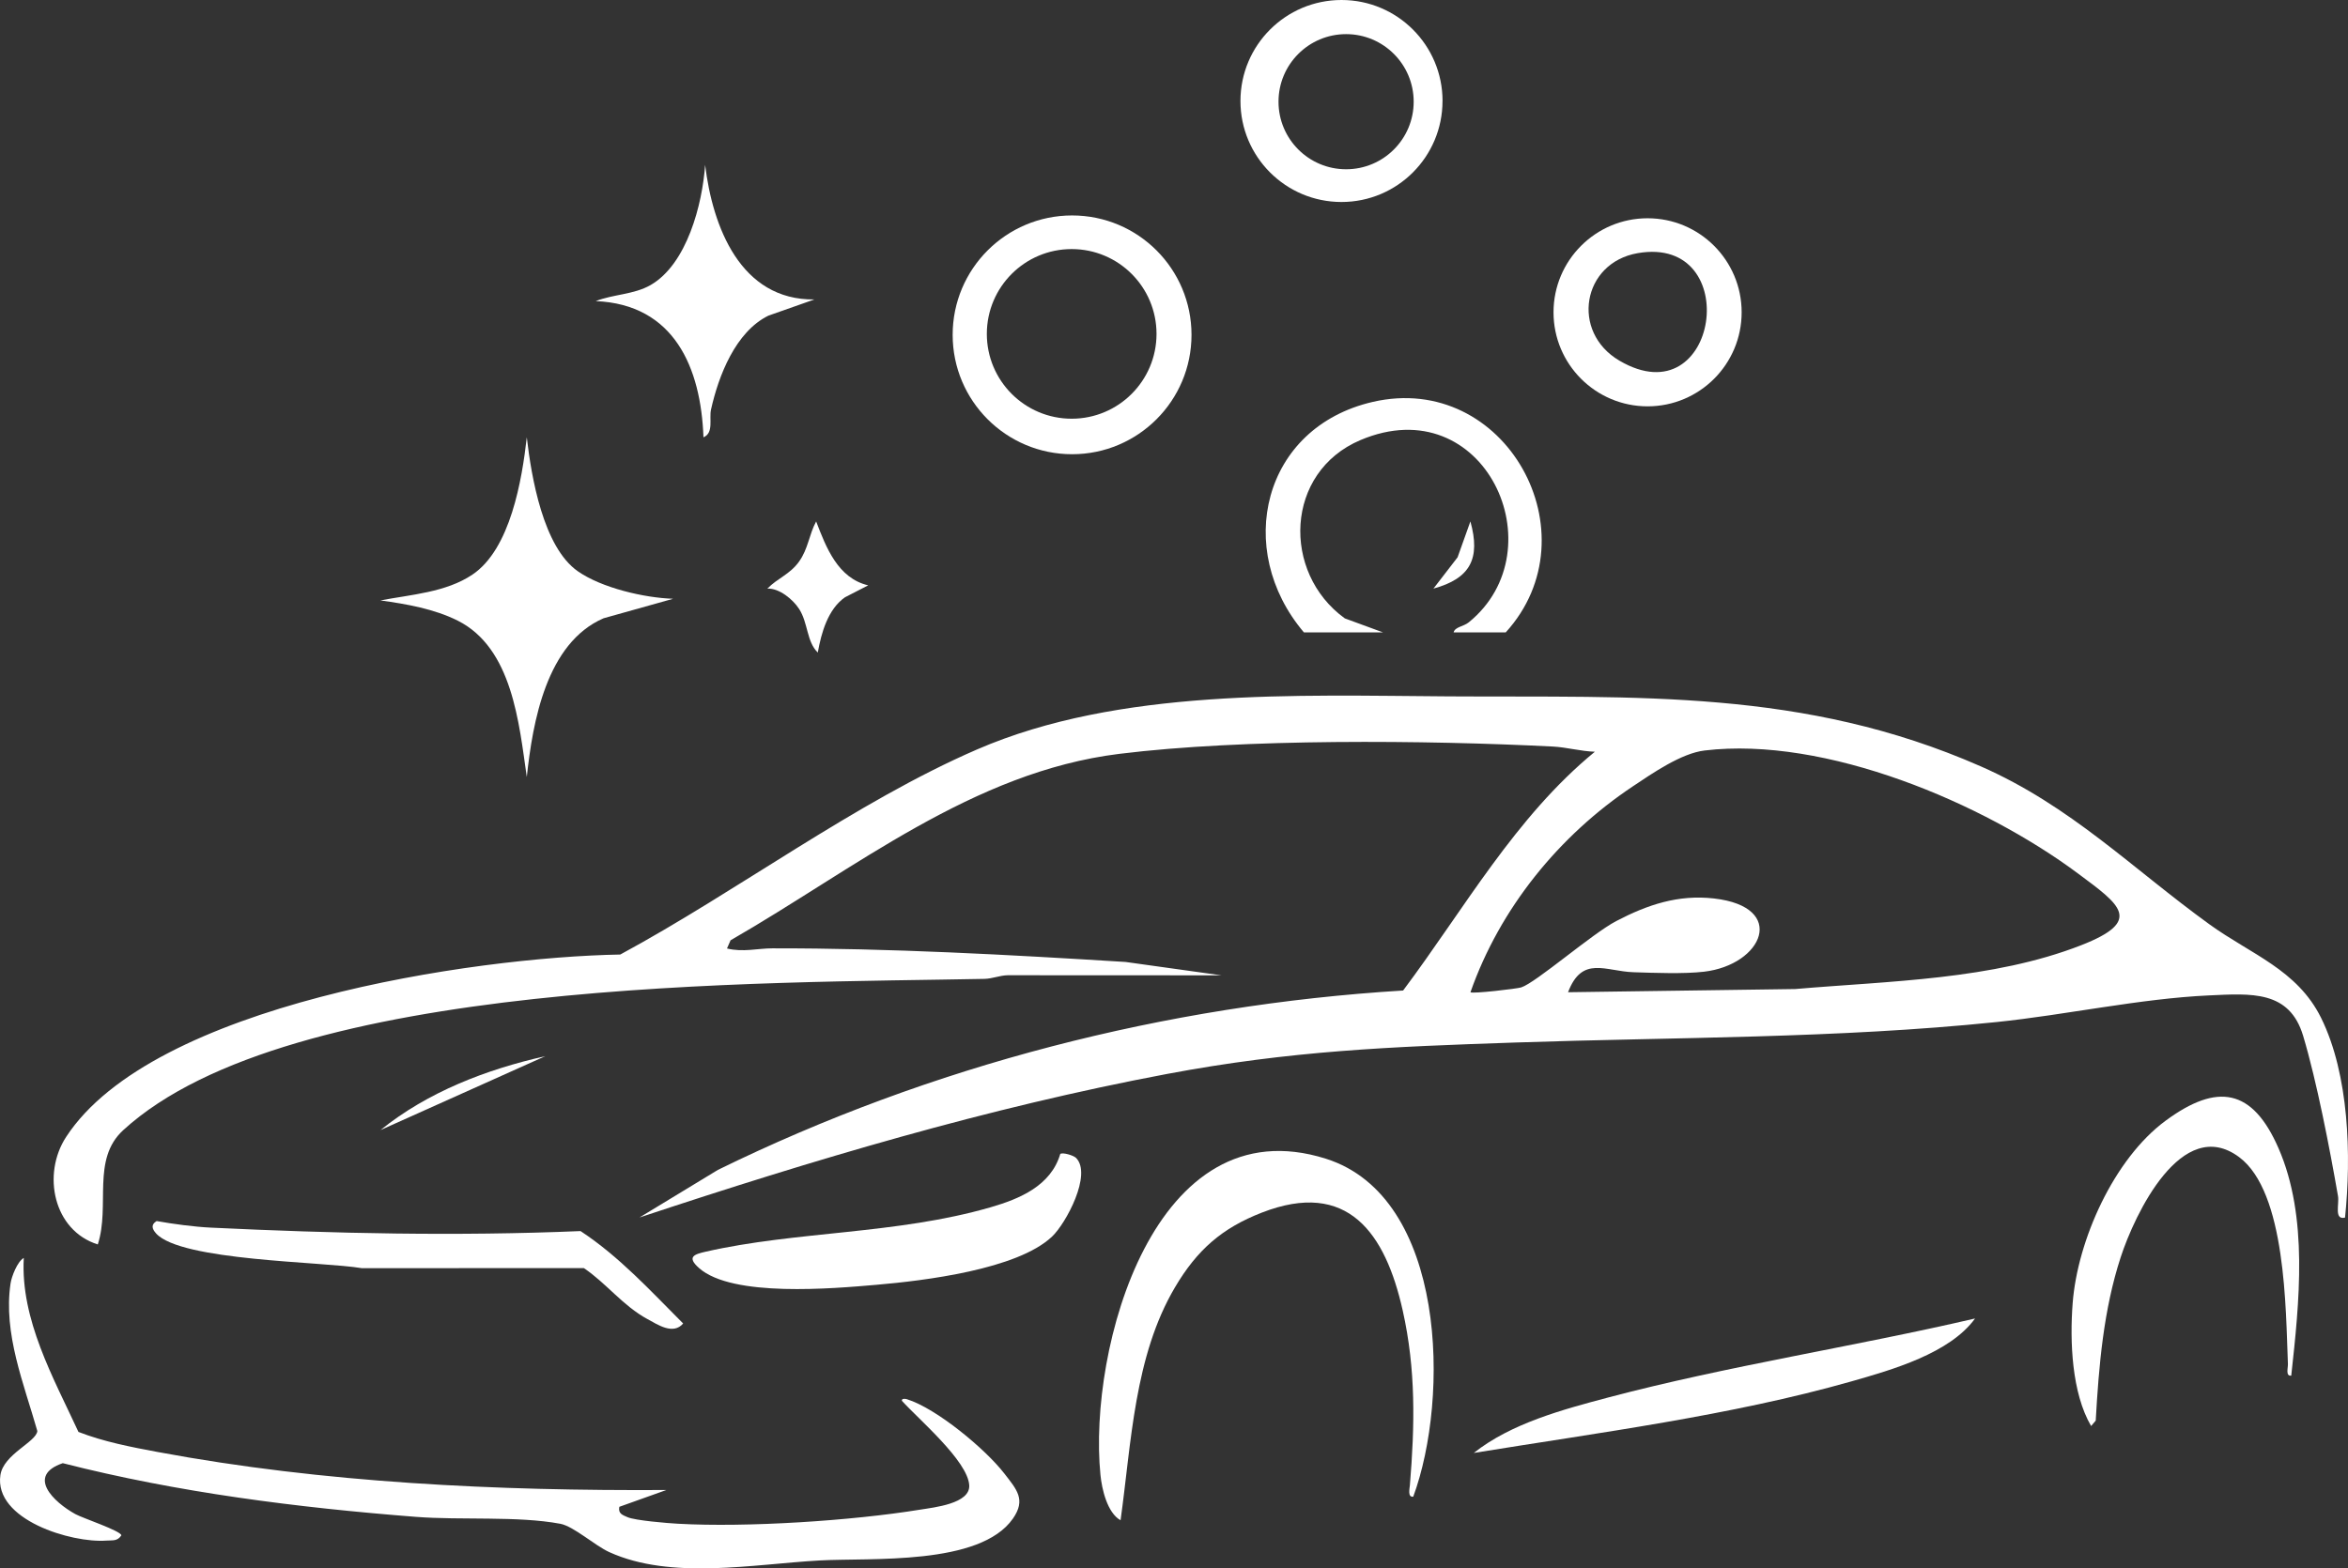 <?xml version="1.0" encoding="UTF-8"?>
<svg id="Layer_2" data-name="Layer 2" xmlns="http://www.w3.org/2000/svg" viewBox="0 0 697.95 466.34">
  <rect x="0" y="0" width="697.95" height="466.34" fill="#333333" stroke="none"/>
  <defs>
    <style>
      .cls-1 {
        fill: #fff;
      }
    </style>
  </defs>
  <g id="Layer_2-2" data-name="Layer 2">
    <path class="cls-1" d="M354.18,99.56c0,19.6-15.89,35.5-35.5,35.5s-35.5-15.89-35.5-35.5,15.89-35.5,35.5-35.5,35.5,15.89,35.5,35.5ZM343.78,99.28c0-13.93-11.29-25.22-25.22-25.22s-25.22,11.29-25.22,25.22,11.29,25.22,25.22,25.22,25.22-11.29,25.22-25.22Z"/>
    <path class="cls-1" d="M432.09,188.03c.41-1.65,2.92-1.7,4.51-2.99,26.63-21.63,4.64-69.76-32.19-54.19-22.49,9.51-23.49,39.41-4.66,53.02l11.34,4.16h-23.5c-20.89-24.61-12.34-60.96,20.47-68.53,39.5-9.11,66.07,39.33,39.53,68.53h-15.5Z"/>
    <path class="cls-1" d="M200.09,178.04l-20.69,5.8c-16.98,7.38-21.06,30.81-22.81,47.2-2.3-15.94-4.28-38.33-20.52-46.49-6.99-3.51-15.31-4.96-22.99-6.02,9.03-1.74,19.46-2.37,27.34-7.67,11.32-7.6,14.75-28.2,16.17-40.84,1.36,11.82,4.87,32.65,15.17,39.84,7.1,4.96,19.76,7.9,28.33,8.18h0Z"/>
    <path class="cls-1" d="M428.79,30.03c0,16.58-13.44,30.03-30.03,30.03s-30.03-13.44-30.03-30.03S382.18,0,398.77,0s30.03,13.44,30.03,30.03h0ZM420.22,30.24c0-11.09-8.99-20.09-20.09-20.09s-20.09,8.99-20.09,20.09,8.99,20.09,20.09,20.09,20.09-8.99,20.09-20.09Z"/>
    <path class="cls-1" d="M517.71,92.86c0,15.44-12.52,27.96-27.96,27.96s-27.96-12.52-27.96-27.96,12.52-27.96,27.96-27.96,27.96,12.52,27.96,27.96ZM486.83,75.27c-16.53,2.85-20.01,23.43-5.45,31.97,29.58,17.34,37.2-37.44,5.45-31.97Z"/>
    <path class="cls-1" d="M242.09,89.04l-13.67,4.81c-9.79,4.8-14.83,17.88-17.07,27.93-.61,2.75.89,6.93-2.24,8.25-.76-20.7-8.66-39.51-32.02-40.5,5.17-2.04,11.32-1.93,16.26-4.75,10.87-6.22,15.45-24.13,16.25-35.76,2.21,18.35,10.48,40.29,32.5,40.02h0Z"/>
    <path class="cls-1" d="M258.09,174.04l-6.92,3.56c-5.06,3.52-7.05,10.59-8.08,16.43-3.32-3.19-2.88-8.82-5.54-12.95-1.82-2.83-5.9-6.23-9.45-6.06,3.03-3.12,6.7-4.22,9.43-8.05s2.94-7.96,5.07-11.93c2.95,7.71,6.46,16.91,15.49,19.01h0Z"/>
    <path class="cls-1" d="M426.09,175.02l7.18-9.31,3.81-10.67c3.06,11.02.02,16.96-10.99,19.98Z"/>
    <g>
      <path class="cls-1" d="M697.09,362.04c-3.36.82-1.7-3.98-2.11-6.39-2.47-14.21-6.29-34.03-10.36-47.64s-15.44-12.61-28.07-12.03c-20.39.94-42.51,5.8-63.08,7.92-47.41,4.89-95.3,4.47-142.92,6.08-37.18,1.26-66.81,2.42-103.65,9.35-53.43,10.06-105.35,25.6-156.81,42.68l23.32-14.16c63.3-31.03,133.16-49.02,203.67-53.33,18.15-24.22,33.31-51.57,57-71-4.1-.12-8.43-1.33-12.45-1.54-37.65-1.9-91.96-2.4-128.91,2.17-43.58,5.38-78.64,34.22-115.56,55.44l-1.06,2.43c4.75,1.18,9.22-.04,13.46-.04,35.05-.05,70.05,1.89,105.03,4.05l28.5,3.98-63.54-.03c-2.36.04-4.55,1.03-6.92,1.08-64.96,1.32-206.47-.39-256.01,44.99-9.5,8.71-3.8,22.43-7.55,33.97-13.19-4.13-16.64-20.86-9.43-31.94,25.68-39.44,120.96-53.49,164.74-54.26,34.78-18.8,69.81-45.27,106.03-60.97,42.17-18.28,95-16.07,140.13-15.79,56.19.36,105.48-2.36,158.21,20.79,26.78,11.75,44.98,30.32,68.01,46.99,12.36,8.94,26.09,13.47,33.19,27.81,8.33,16.83,9.03,41.06,7.12,59.38h.02ZM466.1,295.03l67.54-.95c27.91-2.4,58.59-2.72,84.98-13.02,18.62-7.27,11.57-12.02-.8-21.24-28.38-21.17-75.24-40.95-111.11-36.67-6.96.83-15.47,6.75-21.34,10.66-21.98,14.66-39.52,36.3-48.27,61.22.55.52,13.78-1.03,15.06-1.43,4.34-1.35,21.07-15.97,28.27-19.73,9.24-4.83,18.39-7.94,29.06-6.72,21.99,2.52,14.52,19.75-3,21.78-5.98.69-14.74.35-20.93.15-8.31-.27-15.27-5.06-19.45,5.95h-.01Z"/>
      <path class="cls-1" d="M23.34,425.78c7.53,2.92,15.62,4.48,23.54,5.96,49.35,9.2,101.03,11.59,151.2,11.3l-13.99,5c-.37,2.02.9,2.4,2.42,3.07,2.29,1,11.87,1.79,15.04,1.96,20.46,1.14,51.59-.88,71.91-4.18,4.18-.68,14.99-1.78,14.65-7.27-.45-7.26-15.1-19.65-20.01-25.1-.16-.75.96-.64,1.48-.48,8.79,2.75,23.25,14.73,28.94,22.07,3.72,4.8,6.51,7.78,2.58,13.42-9.82,14.09-42.31,11.6-57.54,12.46-19.65,1.1-44.06,5.87-62.44-2.48-4.3-1.95-10.6-7.69-14.57-8.43-12.74-2.38-29.5-1.01-42.94-2.06-35.18-2.75-70.81-7.24-104.95-15.96-10.9,3.72-2.73,11.58,3.75,15.15,2.15,1.19,13.64,5.01,13.66,6.32-1.2,1.82-2.65,1.41-4.44,1.55-10.33.78-33.47-6.17-31.51-19.47.92-6.23,10.64-9.82,10.98-13.1-3.97-14.01-10.19-28.99-7.96-43.91.29-1.96,1.99-6.49,3.93-7.56-1.01,18.35,8.8,35.6,16.26,51.75h.01Z"/>
      <path class="cls-1" d="M420.08,445.02c-1.71.26-1.07-2.38-.98-3.47,1.46-17.73,1.8-34.34-2.14-51.89-5.16-23.05-16.34-39.02-41.85-29.11-11.93,4.63-19.3,11.15-25.82,22.18-12.15,20.54-12.98,46.21-16.2,69.31-3.94-2.21-5.56-9.23-5.98-13.51-3.71-37.49,16-110.12,67-94,35.97,11.38,36.8,71.22,25.98,100.5h0Z"/>
      <path class="cls-1" d="M319.85,344.28c4.85,4.87-2.97,19.47-7.12,23.4-10.3,9.79-38.08,13.13-52.16,14.34-13.06,1.13-42.86,3.78-52.75-4.95-3.81-3.36-1.43-4.12,1.9-4.88,27.04-6.17,56.74-5.11,84.78-13.23,8.61-2.49,17.9-6.4,20.67-15.85.73-.52,3.94.43,4.67,1.17h0Z"/>
      <path class="cls-1" d="M681.08,409.03c-1.75.23-.94-2.27-.99-3.48-.66-16-.51-51.1-14.51-61.5-17.02-12.65-31.05,17.04-35.2,29.78-5.1,15.65-6.5,32.2-7.42,48.58l-1.37,1.61c-5.77-9.87-6.35-25.15-5.49-36.47,1.43-18.8,12.26-43,27.66-54.34s25.79-9.5,33.51,8.15c8.98,20.53,6.18,45.99,3.81,67.68h0Z"/>
      <path class="cls-1" d="M46.4,366.75c-1.24-1.37-1.57-2.65.17-3.68,4.83.87,11.19,1.72,16.03,1.95,36.67,1.76,73.25,2.58,109.97,1.03,11.54,7.6,20.81,17.77,30.5,27.48-2.99,3.5-7.57.33-10.65-1.33-7.21-3.91-12.17-10.61-18.86-15.14l-66.02.02c-11.61-1.97-53.74-2.12-61.15-10.33h0Z"/>
      <path class="cls-1" d="M587.09,392.04c-7.5,10.35-24.58,15.24-36.78,18.71-35.85,10.19-75.4,15.28-112.22,21.27,11.06-8.78,26.44-12.91,39.99-16.5,35.55-9.4,73.12-15.12,109.01-23.48h0Z"/>
      <path class="cls-1" d="M162.09,314.04l-48.99,21.98c14.06-11.35,31.47-18.04,48.99-21.98Z"/>
    </g>
  </g>
</svg>
